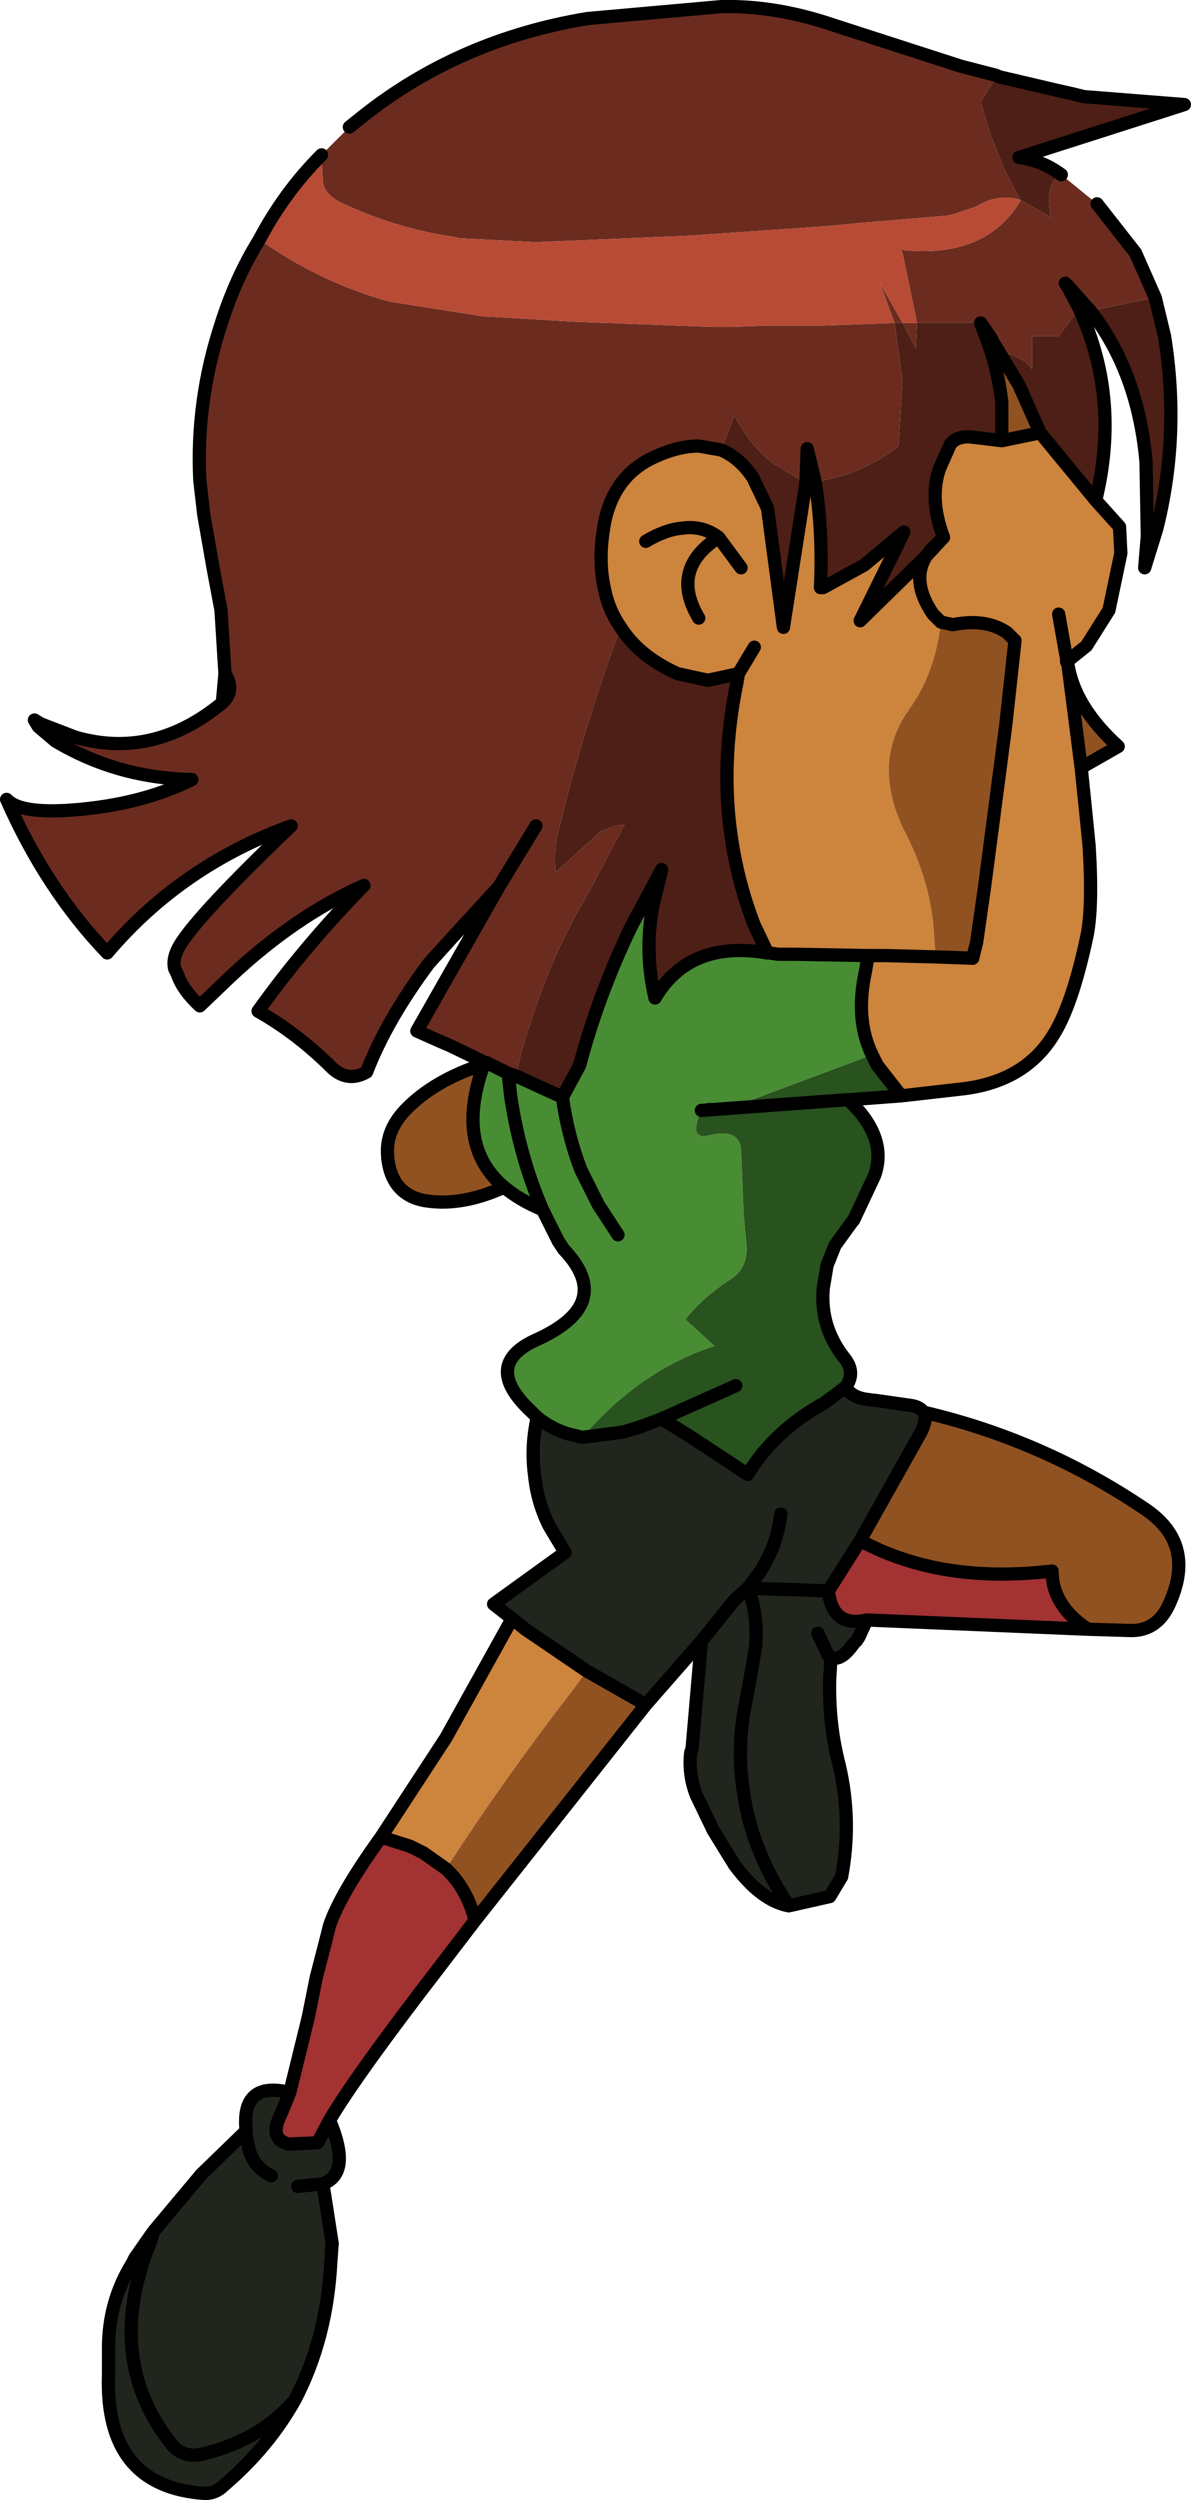 <?xml version="1.0" encoding="UTF-8" standalone="no"?>
<svg xmlns:xlink="http://www.w3.org/1999/xlink" height="94.45px" width="45.0px" xmlns="http://www.w3.org/2000/svg">
  <g transform="matrix(1.0, 0.0, 0.0, 1.0, -11.75, -3.8)">
    <path d="M49.4 6.65 L49.3 6.85 48.8 7.65 49.2 8.95 49.7 10.2 50.3 11.35 51.45 12.0 Q51.2 10.7 51.85 10.4 L53.2 11.5 54.65 13.35 55.4 15.05 55.35 15.05 52.95 15.55 52.9 15.5 52.15 14.65 52.0 14.5 52.1 14.65 52.55 15.5 52.5 15.5 51.75 16.5 50.75 16.5 50.75 17.75 Q50.4 17.25 49.55 17.1 49.6 16.45 49.25 16.2 L48.8 16.0 46.45 16.0 46.4 16.0 45.85 13.35 45.8 13.25 45.9 13.25 Q49.0 13.55 50.3 11.4 L50.3 11.35 Q49.45 11.1 48.65 11.6 L47.75 11.9 47.5 11.95 44.5 12.2 42.9 12.35 37.85 12.7 32.0 12.95 29.1 12.8 28.9 12.75 Q26.85 12.45 24.95 11.6 24.05 11.25 23.95 10.7 L23.9 9.65 24.95 8.6 25.45 8.2 Q29.1 5.3 33.95 4.5 L39.0 4.05 Q41.05 4.0 43.25 4.75 L48.05 6.3 49.4 6.65 M21.55 12.85 Q23.9 14.5 26.5 15.2 L30.0 15.75 31.75 15.85 33.35 15.95 38.65 16.15 39.35 16.15 40.75 16.1 42.85 16.1 45.55 16.0 45.0 14.5 45.85 16.0 46.4 16.0 46.35 16.95 45.85 16.0 45.55 16.0 45.85 18.2 45.7 20.65 Q44.3 21.75 42.55 22.0 L42.25 20.75 42.2 22.05 40.95 21.3 Q40.1 20.65 39.5 19.5 L39.0 20.8 38.15 20.65 Q37.3 20.65 36.3 21.15 34.95 21.85 34.6 23.5 L34.55 23.8 Q34.35 25.05 34.6 26.1 34.75 26.85 35.2 27.5 33.8 31.3 32.85 35.2 32.65 35.95 32.75 36.75 L34.45 35.2 35.0 35.0 35.35 34.95 34.0 37.5 Q32.6 39.85 31.8 42.45 31.45 43.4 31.25 44.45 L30.95 44.35 30.15 43.95 30.1 43.95 28.75 43.3 28.4 43.15 27.5 42.75 30.6 37.3 28.9 39.15 27.95 40.2 Q26.35 42.35 25.6 44.3 24.9 44.7 24.3 44.15 23.0 42.85 21.5 42.0 23.25 39.55 25.5 37.25 22.9 38.4 20.45 40.7 L19.3 41.8 Q18.65 41.2 18.45 40.6 L18.35 40.4 Q18.25 40.0 18.55 39.5 19.25 38.35 22.75 35.0 18.6 36.5 15.8 39.8 13.5 37.4 12.0 34.0 12.5 34.55 14.5 34.4 17.1 34.2 19.0 33.25 16.4 33.2 14.2 32.0 L13.85 31.8 13.2 31.25 13.05 31.0 13.3 31.15 14.6 31.65 Q17.55 32.5 20.15 30.35 20.65 29.9 20.25 29.25 L20.1 26.85 19.8 25.25 19.45 23.25 19.3 21.95 Q19.15 18.95 20.1 16.05 20.65 14.3 21.55 12.85 M32.0 35.0 L30.6 37.3 32.0 35.0" fill="#6b2c1f" fill-rule="evenodd" stroke="none"/>
    <path d="M42.55 22.0 Q42.85 23.9 42.75 26.0 L42.85 26.0 44.4 25.15 45.9 23.9 44.25 27.25 46.75 24.8 46.9 24.6 47.4 24.1 Q46.85 22.65 47.25 21.5 L47.65 20.6 Q47.85 20.3 48.35 20.3 L48.8 20.35 49.6 20.45 51.05 20.15 53.15 22.7 54.05 23.7 54.1 24.7 53.65 26.85 52.8 28.2 52.05 28.8 52.1 28.9 52.6 32.8 52.75 34.25 52.9 35.75 Q53.05 38.15 52.8 39.25 52.25 41.8 51.55 42.9 50.45 44.7 48.0 44.95 L45.8 45.2 44.9 44.05 44.7 43.65 Q44.05 42.3 44.45 40.5 L44.55 39.9 45.2 39.9 47.1 39.95 45.2 39.9 44.55 39.9 41.75 39.85 41.15 39.85 40.8 39.8 40.75 39.8 40.25 38.75 Q39.65 37.2 39.4 35.55 38.95 32.7 39.6 29.55 L39.65 29.25 38.5 29.5 37.35 29.25 Q35.9 28.6 35.2 27.5 34.75 26.85 34.6 26.1 34.35 25.05 34.55 23.8 L34.6 23.5 Q34.95 21.85 36.3 21.15 37.3 20.65 38.15 20.65 L39.0 20.8 Q39.7 21.1 40.2 21.85 L40.75 23.0 41.35 27.5 42.2 22.05 42.25 20.75 42.55 22.0 M40.25 28.25 L39.65 29.25 40.25 28.25 M47.3 27.3 L47.0 27.0 Q46.15 25.75 46.75 24.8 46.15 25.75 47.0 27.0 L47.3 27.3 Q47.1 29.05 46.3 30.3 L46.1 30.6 Q44.7 32.55 45.85 35.05 L45.95 35.25 Q46.8 36.9 47.0 38.6 L47.1 39.95 48.5 40.0 48.65 39.4 48.95 37.3 49.75 31.2 50.1 28.0 49.8 27.7 Q49.0 27.15 47.75 27.4 L47.3 27.3 M51.75 27.0 L52.05 28.7 52.05 28.8 52.05 28.7 51.75 27.0 M26.15 73.2 L28.6 69.45 31.1 64.95 31.6 65.35 33.95 66.95 33.9 66.95 33.35 67.7 Q30.8 71.0 28.6 74.4 L27.75 73.8 27.25 73.55 26.15 73.2 M36.15 24.25 Q36.9 23.8 37.55 23.75 38.3 23.65 38.9 24.1 37.05 25.3 38.15 27.15 37.05 25.3 38.9 24.1 38.3 23.65 37.55 23.75 36.9 23.8 36.15 24.25 M38.9 24.1 L39.75 25.25 38.9 24.1" fill="#cd843d" fill-rule="evenodd" stroke="none"/>
    <path d="M44.55 39.9 L44.45 40.5 Q44.05 42.3 44.7 43.65 L39.35 45.65 38.6 45.45 Q38.2 45.45 38.25 45.75 37.75 46.85 38.5 46.7 39.7 46.4 39.75 47.25 L39.85 49.7 39.95 50.75 Q40.05 51.65 39.4 52.1 38.25 52.85 37.65 53.65 L38.75 54.65 Q35.95 55.55 33.75 58.1 L33.55 58.05 33.15 57.95 Q32.55 57.75 32.05 57.35 L31.85 57.15 Q29.9 55.35 32.05 54.4 35.0 53.05 33.05 51.0 L32.85 50.7 32.3 49.6 32.25 49.5 Q31.4 49.15 30.8 48.65 28.95 47.1 30.0 44.1 L30.05 44.0 30.1 43.95 30.15 43.95 30.95 44.35 31.25 44.45 33.0 45.25 33.65 44.05 Q34.35 41.4 35.6 38.8 L36.75 36.65 36.4 38.1 Q36.1 39.85 36.5 41.5 37.8 39.3 40.75 39.8 L40.8 39.8 41.15 39.85 41.75 39.85 44.55 39.9 M35.1 50.45 L34.35 49.3 33.7 48.0 Q33.2 46.7 33.0 45.25 33.2 46.7 33.7 48.0 L34.35 49.3 35.1 50.45 M30.95 44.35 L31.05 45.25 Q31.4 47.55 32.25 49.5 31.4 47.55 31.05 45.25 L30.95 44.35" fill="#488d34" fill-rule="evenodd" stroke="none"/>
    <path d="M33.75 58.1 L35.3 57.9 35.95 57.7 36.75 57.4 37.8 58.05 40.0 59.5 Q41.0 57.85 42.9 56.8 L43.7 56.2 Q43.9 56.55 44.4 56.65 L44.75 56.7 44.8 56.7 46.2 56.9 Q46.5 56.95 46.65 57.15 46.8 57.4 46.55 57.9 L44.25 62.0 43.05 63.9 Q43.2 65.3 44.5 65.0 L44.2 65.65 44.1 65.8 44.0 65.9 Q43.5 66.6 43.15 66.4 L43.1 67.2 Q43.05 68.9 43.45 70.45 43.95 72.55 43.55 74.7 L43.1 75.45 41.55 75.8 Q40.5 75.6 39.5 74.25 L38.7 72.95 38.05 71.6 Q37.75 70.8 37.85 70.0 L37.9 69.85 38.25 65.8 36.15 68.2 34.05 67.0 33.95 66.95 31.6 65.35 31.1 64.95 30.4 64.4 33.1 62.45 32.5 61.45 Q32.05 60.55 31.95 59.55 31.8 58.45 32.05 57.35 32.55 57.75 33.15 57.95 L33.55 58.05 33.75 58.1 M24.2 83.9 Q25.05 85.9 23.95 86.3 L24.3 88.55 24.25 89.25 Q24.1 92.15 22.9 94.45 21.9 96.25 20.2 97.7 19.9 98.0 19.5 98.0 15.7 97.75 15.85 93.5 L15.85 92.5 Q15.85 90.75 16.75 89.3 L16.85 89.1 17.55 88.1 19.35 85.95 21.05 84.3 Q20.85 82.4 22.7 82.85 L22.6 83.1 22.35 83.7 Q21.9 84.6 22.65 84.8 L23.75 84.75 24.2 83.9 M41.25 61.0 Q41.1 62.3 40.35 63.35 L40.0 63.8 Q40.4 64.75 40.3 66.0 L40.05 67.45 39.85 68.5 Q39.6 70.05 39.85 71.55 40.15 73.7 41.55 75.8 40.15 73.7 39.85 71.55 39.6 70.05 39.85 68.5 L40.05 67.45 40.3 66.0 Q40.4 64.75 40.0 63.8 L39.5 64.25 38.25 65.8 39.5 64.25 40.0 63.8 40.35 63.35 Q41.1 62.3 41.25 61.0 M22.9 94.45 Q21.65 95.95 19.45 96.5 18.65 96.7 18.2 96.1 15.65 92.85 17.45 88.45 L17.55 88.1 17.45 88.45 Q15.65 92.85 18.2 96.1 18.65 96.7 19.45 96.5 21.65 95.95 22.9 94.45 M23.0 86.4 L23.95 86.3 23.0 86.4 M22.0 86.0 Q21.3 85.65 21.15 84.95 L21.05 84.45 21.05 84.3 21.05 84.45 21.15 84.95 Q21.3 85.65 22.0 86.0 M42.65 65.5 L43.05 66.35 43.15 66.4 43.05 66.35 42.65 65.5 M40.0 63.8 L43.05 63.9 40.0 63.8" fill="#20251d" fill-rule="evenodd" stroke="none"/>
    <path d="M52.85 65.35 L44.5 65.0 Q43.2 65.3 43.05 63.9 L44.25 62.0 Q47.3 63.65 51.5 63.15 51.5 64.45 52.85 65.35 M29.7 76.35 L28.4 78.05 Q25.2 82.2 24.2 83.9 L23.75 84.75 22.65 84.8 Q21.9 84.6 22.35 83.7 L22.6 83.1 22.7 82.85 23.4 80.0 23.7 78.5 24.05 77.15 24.2 76.55 Q24.6 75.35 26.15 73.2 L27.25 73.55 27.75 73.8 28.6 74.4 Q29.4 75.15 29.7 76.35" fill="#a33232" fill-rule="evenodd" stroke="none"/>
    <path d="M23.9 9.65 L23.95 10.7 Q24.05 11.25 24.95 11.6 26.85 12.45 28.9 12.75 L29.1 12.8 32.0 12.95 37.85 12.7 42.9 12.35 44.5 12.2 47.5 11.95 47.75 11.9 48.65 11.6 Q49.45 11.1 50.3 11.35 L50.3 11.4 Q49.0 13.55 45.9 13.25 L45.8 13.25 45.85 13.35 46.4 16.0 45.85 16.0 45.0 14.5 45.55 16.0 42.85 16.1 40.75 16.1 39.35 16.15 38.65 16.15 33.35 15.95 31.75 15.85 30.0 15.75 26.5 15.2 Q23.9 14.5 21.55 12.85 22.5 11.05 23.9 9.65" fill="#b84b35" fill-rule="evenodd" stroke="none"/>
    <path d="M49.6 20.45 L49.6 19.0 Q49.45 17.65 48.95 16.4 L48.8 16.0 49.05 16.35 50.25 18.35 51.05 20.15 49.6 20.45 M47.3 27.3 L47.75 27.4 Q49.0 27.15 49.8 27.7 L50.1 28.0 49.75 31.2 48.95 37.3 48.65 39.4 48.5 40.0 47.1 39.95 47.0 38.6 Q46.8 36.9 45.95 35.25 L45.85 35.05 Q44.7 32.55 46.1 30.6 L46.3 30.3 Q47.1 29.05 47.3 27.3 M52.6 32.8 L52.1 28.9 Q52.35 30.5 54.0 32.0 L52.6 32.8 M46.65 57.15 Q51.15 58.2 55.0 60.8 56.95 62.1 55.95 64.35 55.5 65.4 54.5 65.4 L52.85 65.35 Q51.5 64.45 51.5 63.15 47.3 63.65 44.25 62.0 L46.55 57.9 Q46.8 57.4 46.65 57.15 M36.15 68.2 L29.7 76.35 Q29.4 75.15 28.6 74.4 30.8 71.0 33.35 67.7 L33.9 66.95 33.95 66.95 34.05 67.0 36.15 68.2 M30.8 48.65 Q29.15 49.4 27.75 49.15 26.55 48.9 26.4 47.55 L26.4 47.5 Q26.3 46.55 27.05 45.75 28.15 44.6 30.05 44.0 L30.0 44.1 Q28.95 47.1 30.8 48.65" fill="#915222" fill-rule="evenodd" stroke="none"/>
    <path d="M44.7 43.65 L44.9 44.05 45.8 45.2 43.8 45.35 Q45.3 46.75 44.8 48.2 L44.0 49.9 43.95 49.95 43.3 50.85 43.0 51.6 42.85 52.5 42.85 52.55 Q42.75 53.95 43.65 55.1 44.1 55.65 43.7 56.2 L42.9 56.8 Q41.0 57.85 40.0 59.5 L37.8 58.05 36.75 57.4 35.95 57.7 35.3 57.9 33.75 58.1 Q35.95 55.55 38.75 54.65 L37.65 53.65 Q38.25 52.85 39.4 52.1 40.05 51.65 39.95 50.75 L39.85 49.7 39.75 47.25 Q39.7 46.4 38.5 46.7 37.75 46.85 38.25 45.75 L43.7 45.35 43.8 45.35 43.7 45.35 38.25 45.75 Q38.2 45.45 38.6 45.45 L39.35 45.65 44.7 43.65 M39.55 56.15 L36.75 57.4 39.55 56.15" fill="#28521e" fill-rule="evenodd" stroke="none"/>
    <path d="M51.85 10.4 Q51.2 10.7 51.45 12.0 L50.3 11.35 49.7 10.2 49.2 8.95 48.8 7.65 49.3 6.85 49.4 6.65 49.5 6.7 51.85 7.25 52.3 7.35 52.7 7.45 56.5 7.75 50.25 9.75 Q51.1 9.85 51.85 10.4 M46.4 16.0 L46.45 16.0 48.8 16.0 49.25 16.2 Q49.6 16.45 49.55 17.1 50.4 17.25 50.75 17.75 L50.75 16.5 51.75 16.5 52.5 15.5 52.55 15.5 52.65 15.75 Q54.05 19.0 53.15 22.7 L51.05 20.15 50.25 18.35 49.05 16.35 48.8 16.0 48.95 16.4 Q49.45 17.65 49.6 19.0 L49.6 20.45 48.8 20.35 48.35 20.3 Q47.85 20.3 47.65 20.6 L47.25 21.5 Q46.85 22.65 47.4 24.1 L46.75 24.8 44.25 27.25 45.9 23.9 44.4 25.15 42.85 26.0 42.75 26.0 Q42.85 23.9 42.55 22.0 44.3 21.75 45.7 20.65 L45.85 18.2 45.55 16.0 45.85 16.0 46.35 16.95 46.4 16.0 M52.95 15.55 L55.35 15.05 55.4 15.05 55.75 16.5 Q56.35 20.25 55.45 23.8 L55.0 25.25 55.1 24.05 55.05 21.25 Q54.75 17.85 52.95 15.55 M39.0 20.8 L39.5 19.5 Q40.1 20.65 40.95 21.3 L42.2 22.05 41.35 27.5 40.75 23.0 40.2 21.85 Q39.7 21.1 39.0 20.8 M35.2 27.5 Q35.9 28.6 37.35 29.25 L38.5 29.5 39.65 29.25 39.6 29.55 Q38.95 32.7 39.4 35.55 39.65 37.2 40.25 38.75 L40.75 39.8 Q37.8 39.3 36.5 41.5 36.1 39.85 36.4 38.1 L36.75 36.65 35.6 38.8 Q34.35 41.4 33.65 44.05 L33.0 45.25 31.25 44.45 Q31.45 43.4 31.8 42.45 32.6 39.85 34.0 37.5 L35.35 34.95 35.0 35.0 34.45 35.2 32.75 36.75 Q32.65 35.95 32.85 35.2 33.8 31.3 35.2 27.5" fill="#4d1f16" fill-rule="evenodd" stroke="none"/>
    <path d="M48.5 40.0 L47.1 39.95 45.2 39.9 44.55 39.9 41.75 39.85 41.15 39.85 40.8 39.8 40.75 39.8 Q37.8 39.3 36.5 41.5" fill="none" stroke="#000000" stroke-linecap="round" stroke-linejoin="round" stroke-width="0.5"/>
    <path d="M51.85 10.4 Q51.1 9.85 50.25 9.75 L56.5 7.75 52.7 7.45 52.3 7.35 51.85 7.25 49.5 6.7 49.4 6.65 48.05 6.3 43.25 4.75 Q41.05 4.0 39.0 4.05 L33.95 4.5 Q29.1 5.3 25.45 8.2 L24.95 8.6 M52.55 15.5 L52.1 14.65 52.0 14.5 52.15 14.65 52.9 15.5 52.95 15.55 Q54.75 17.85 55.05 21.25 L55.1 24.05 55.0 25.25 55.45 23.8 Q56.35 20.25 55.75 16.5 L55.4 15.05 54.65 13.35 53.2 11.5 M42.55 22.0 Q42.85 23.9 42.75 26.0 L42.85 26.0 44.4 25.15 45.9 23.9 44.25 27.25 46.75 24.8 47.4 24.1 Q46.85 22.65 47.25 21.5 L47.65 20.6 Q47.85 20.3 48.35 20.3 L48.8 20.35 49.6 20.45 49.6 19.0 Q49.45 17.65 48.95 16.4 L48.8 16.0 49.05 16.35 50.25 18.35 51.05 20.15 53.15 22.7 Q54.05 19.0 52.65 15.75 L52.55 15.5 M42.2 22.05 L42.25 20.75 42.55 22.0 M42.2 22.05 L41.35 27.5 40.75 23.0 40.2 21.85 Q39.7 21.1 39.0 20.8 L38.15 20.65 Q37.3 20.65 36.3 21.15 34.95 21.85 34.6 23.5 L34.55 23.8 Q34.35 25.05 34.6 26.1 34.75 26.85 35.2 27.5 35.9 28.6 37.35 29.25 L38.5 29.5 39.65 29.25 40.25 28.25 M47.4 24.1 L46.9 24.6 46.75 24.8 Q46.15 25.75 47.0 27.0 L47.3 27.3 47.75 27.4 Q49.0 27.15 49.8 27.7 L50.1 28.0 49.75 31.2 48.95 37.3 48.65 39.4 48.5 40.0 M44.55 39.9 L44.45 40.5 Q44.05 42.3 44.7 43.65 L44.9 44.05 45.8 45.2 48.0 44.95 Q50.45 44.7 51.55 42.9 52.25 41.8 52.8 39.25 53.05 38.15 52.9 35.75 L52.75 34.25 52.6 32.8 52.1 28.9 52.05 28.8 52.05 28.7 51.75 27.0 M53.15 22.7 L54.05 23.7 54.1 24.7 53.65 26.85 52.8 28.2 52.05 28.8 M51.05 20.15 L49.6 20.45 M52.1 28.9 Q52.35 30.5 54.0 32.0 L52.6 32.8 M43.8 45.35 L43.7 45.35 38.25 45.75 M33.75 58.1 L35.3 57.9 35.95 57.7 36.75 57.4 39.55 56.15 M45.8 45.2 L43.8 45.35 Q45.3 46.75 44.8 48.2 L44.0 49.9 43.95 49.95 43.3 50.85 43.0 51.6 42.85 52.5 42.85 52.55 Q42.75 53.95 43.65 55.1 44.1 55.65 43.7 56.2 43.9 56.55 44.4 56.65 L44.75 56.7 44.8 56.7 46.2 56.9 Q46.5 56.95 46.65 57.15 51.15 58.2 55.0 60.8 56.95 62.1 55.95 64.35 55.5 65.4 54.5 65.4 L52.85 65.35 44.5 65.0 44.2 65.65 44.1 65.8 M44.0 65.9 Q43.5 66.6 43.15 66.4 L43.1 67.2 Q43.05 68.9 43.45 70.45 43.95 72.55 43.55 74.7 L43.1 75.45 41.55 75.8 Q40.5 75.6 39.5 74.25 L38.7 72.95 38.05 71.6 Q37.75 70.8 37.85 70.0 L37.9 69.85 38.25 65.8 36.15 68.2 29.7 76.35 28.4 78.05 Q25.2 82.2 24.2 83.9 25.05 85.9 23.95 86.3 L24.3 88.55 24.25 89.25 Q24.1 92.15 22.9 94.45 21.9 96.25 20.2 97.7 19.9 98.0 19.5 98.0 15.7 97.75 15.85 93.5 L15.85 92.5 Q15.85 90.75 16.75 89.3 L16.85 89.1 17.55 88.1 19.35 85.95 21.05 84.3 Q20.85 82.4 22.7 82.85 L23.4 80.0 23.7 78.5 24.05 77.15 24.2 76.55 Q24.6 75.35 26.15 73.2 L28.6 69.45 31.1 64.95 30.4 64.4 33.1 62.45 32.5 61.45 Q32.05 60.55 31.95 59.55 31.8 58.45 32.05 57.35 L31.85 57.15 Q29.9 55.35 32.05 54.4 35.0 53.05 33.05 51.0 L32.85 50.7 32.3 49.6 32.25 49.5 Q31.4 49.15 30.8 48.65 29.15 49.4 27.75 49.15 26.55 48.9 26.4 47.55 L26.4 47.5 Q26.3 46.55 27.05 45.75 28.15 44.6 30.05 44.0 L30.1 43.95 28.75 43.3 28.4 43.15 27.5 42.75 30.6 37.3 28.9 39.15 27.95 40.2 Q26.35 42.35 25.6 44.3 24.9 44.7 24.3 44.15 23.0 42.85 21.5 42.0 23.25 39.55 25.5 37.25 22.9 38.4 20.45 40.7 L19.3 41.8 Q18.65 41.2 18.45 40.6 L18.35 40.4 Q18.25 40.0 18.55 39.5 19.25 38.35 22.75 35.0 18.6 36.5 15.8 39.8 13.5 37.4 12.0 34.0 12.5 34.55 14.5 34.4 17.1 34.2 19.0 33.25 16.4 33.2 14.2 32.0 L13.85 31.8 13.2 31.25 13.05 31.0 13.3 31.15 14.6 31.65 Q17.55 32.5 20.15 30.35 L20.25 29.25 20.1 26.85 19.8 25.25 19.45 23.25 19.3 21.95 Q19.15 18.95 20.1 16.05 20.65 14.3 21.55 12.85 22.5 11.05 23.9 9.65 M38.15 27.15 Q37.05 25.3 38.9 24.1 38.3 23.65 37.55 23.75 36.9 23.8 36.15 24.25 M39.65 29.25 L39.6 29.55 Q38.95 32.7 39.4 35.55 39.65 37.2 40.25 38.75 L40.75 39.8 M36.5 41.5 Q36.1 39.85 36.4 38.1 L36.75 36.65 35.6 38.8 Q34.35 41.4 33.65 44.05 L33.0 45.25 Q33.2 46.7 33.7 48.0 L34.35 49.3 35.1 50.45 M31.25 44.45 L33.0 45.25 M30.05 44.0 L30.0 44.1 Q28.95 47.1 30.8 48.65 M30.1 43.95 L30.15 43.95 30.95 44.35 31.25 44.45 M32.25 49.5 Q31.4 47.55 31.05 45.25 L30.95 44.35 M30.6 37.3 L32.0 35.0 M20.25 29.25 Q20.65 29.9 20.15 30.35 M39.75 25.25 L38.9 24.1 M33.75 58.1 L33.55 58.05 33.15 57.95 Q32.55 57.75 32.05 57.35 M43.7 56.2 L42.9 56.8 Q41.0 57.85 40.0 59.5 L37.8 58.05 36.75 57.4 M26.15 73.2 L27.25 73.55 27.75 73.8 28.6 74.4 Q29.4 75.15 29.7 76.35 M33.95 66.95 L31.6 65.35 31.1 64.95 M41.55 75.8 Q40.15 73.7 39.85 71.55 39.6 70.05 39.85 68.5 L40.05 67.45 40.3 66.0 Q40.4 64.75 40.0 63.8 L39.5 64.25 38.25 65.8 M40.0 63.8 L40.35 63.35 Q41.1 62.3 41.25 61.0 M36.15 68.2 L34.05 67.0 33.95 66.95 M17.55 88.1 L17.45 88.45 Q15.65 92.85 18.2 96.1 18.65 96.7 19.45 96.5 21.65 95.95 22.9 94.45 M24.2 83.9 L23.75 84.75 22.65 84.8 Q21.9 84.6 22.35 83.7 L22.6 83.1 22.7 82.85 M21.05 84.3 L21.05 84.45 21.15 84.95 Q21.3 85.65 22.0 86.0 M23.95 86.3 L23.0 86.4 M46.65 57.15 Q46.8 57.4 46.55 57.9 L44.25 62.0 Q47.3 63.65 51.5 63.15 51.5 64.45 52.85 65.35 M43.05 63.9 L44.25 62.0 M43.15 66.4 L43.05 66.35 42.65 65.5 M44.5 65.0 Q43.2 65.3 43.05 63.9 L40.0 63.8" fill="none" stroke="#000000" stroke-linecap="round" stroke-linejoin="round" stroke-width="0.5"/>
  </g>
</svg>
